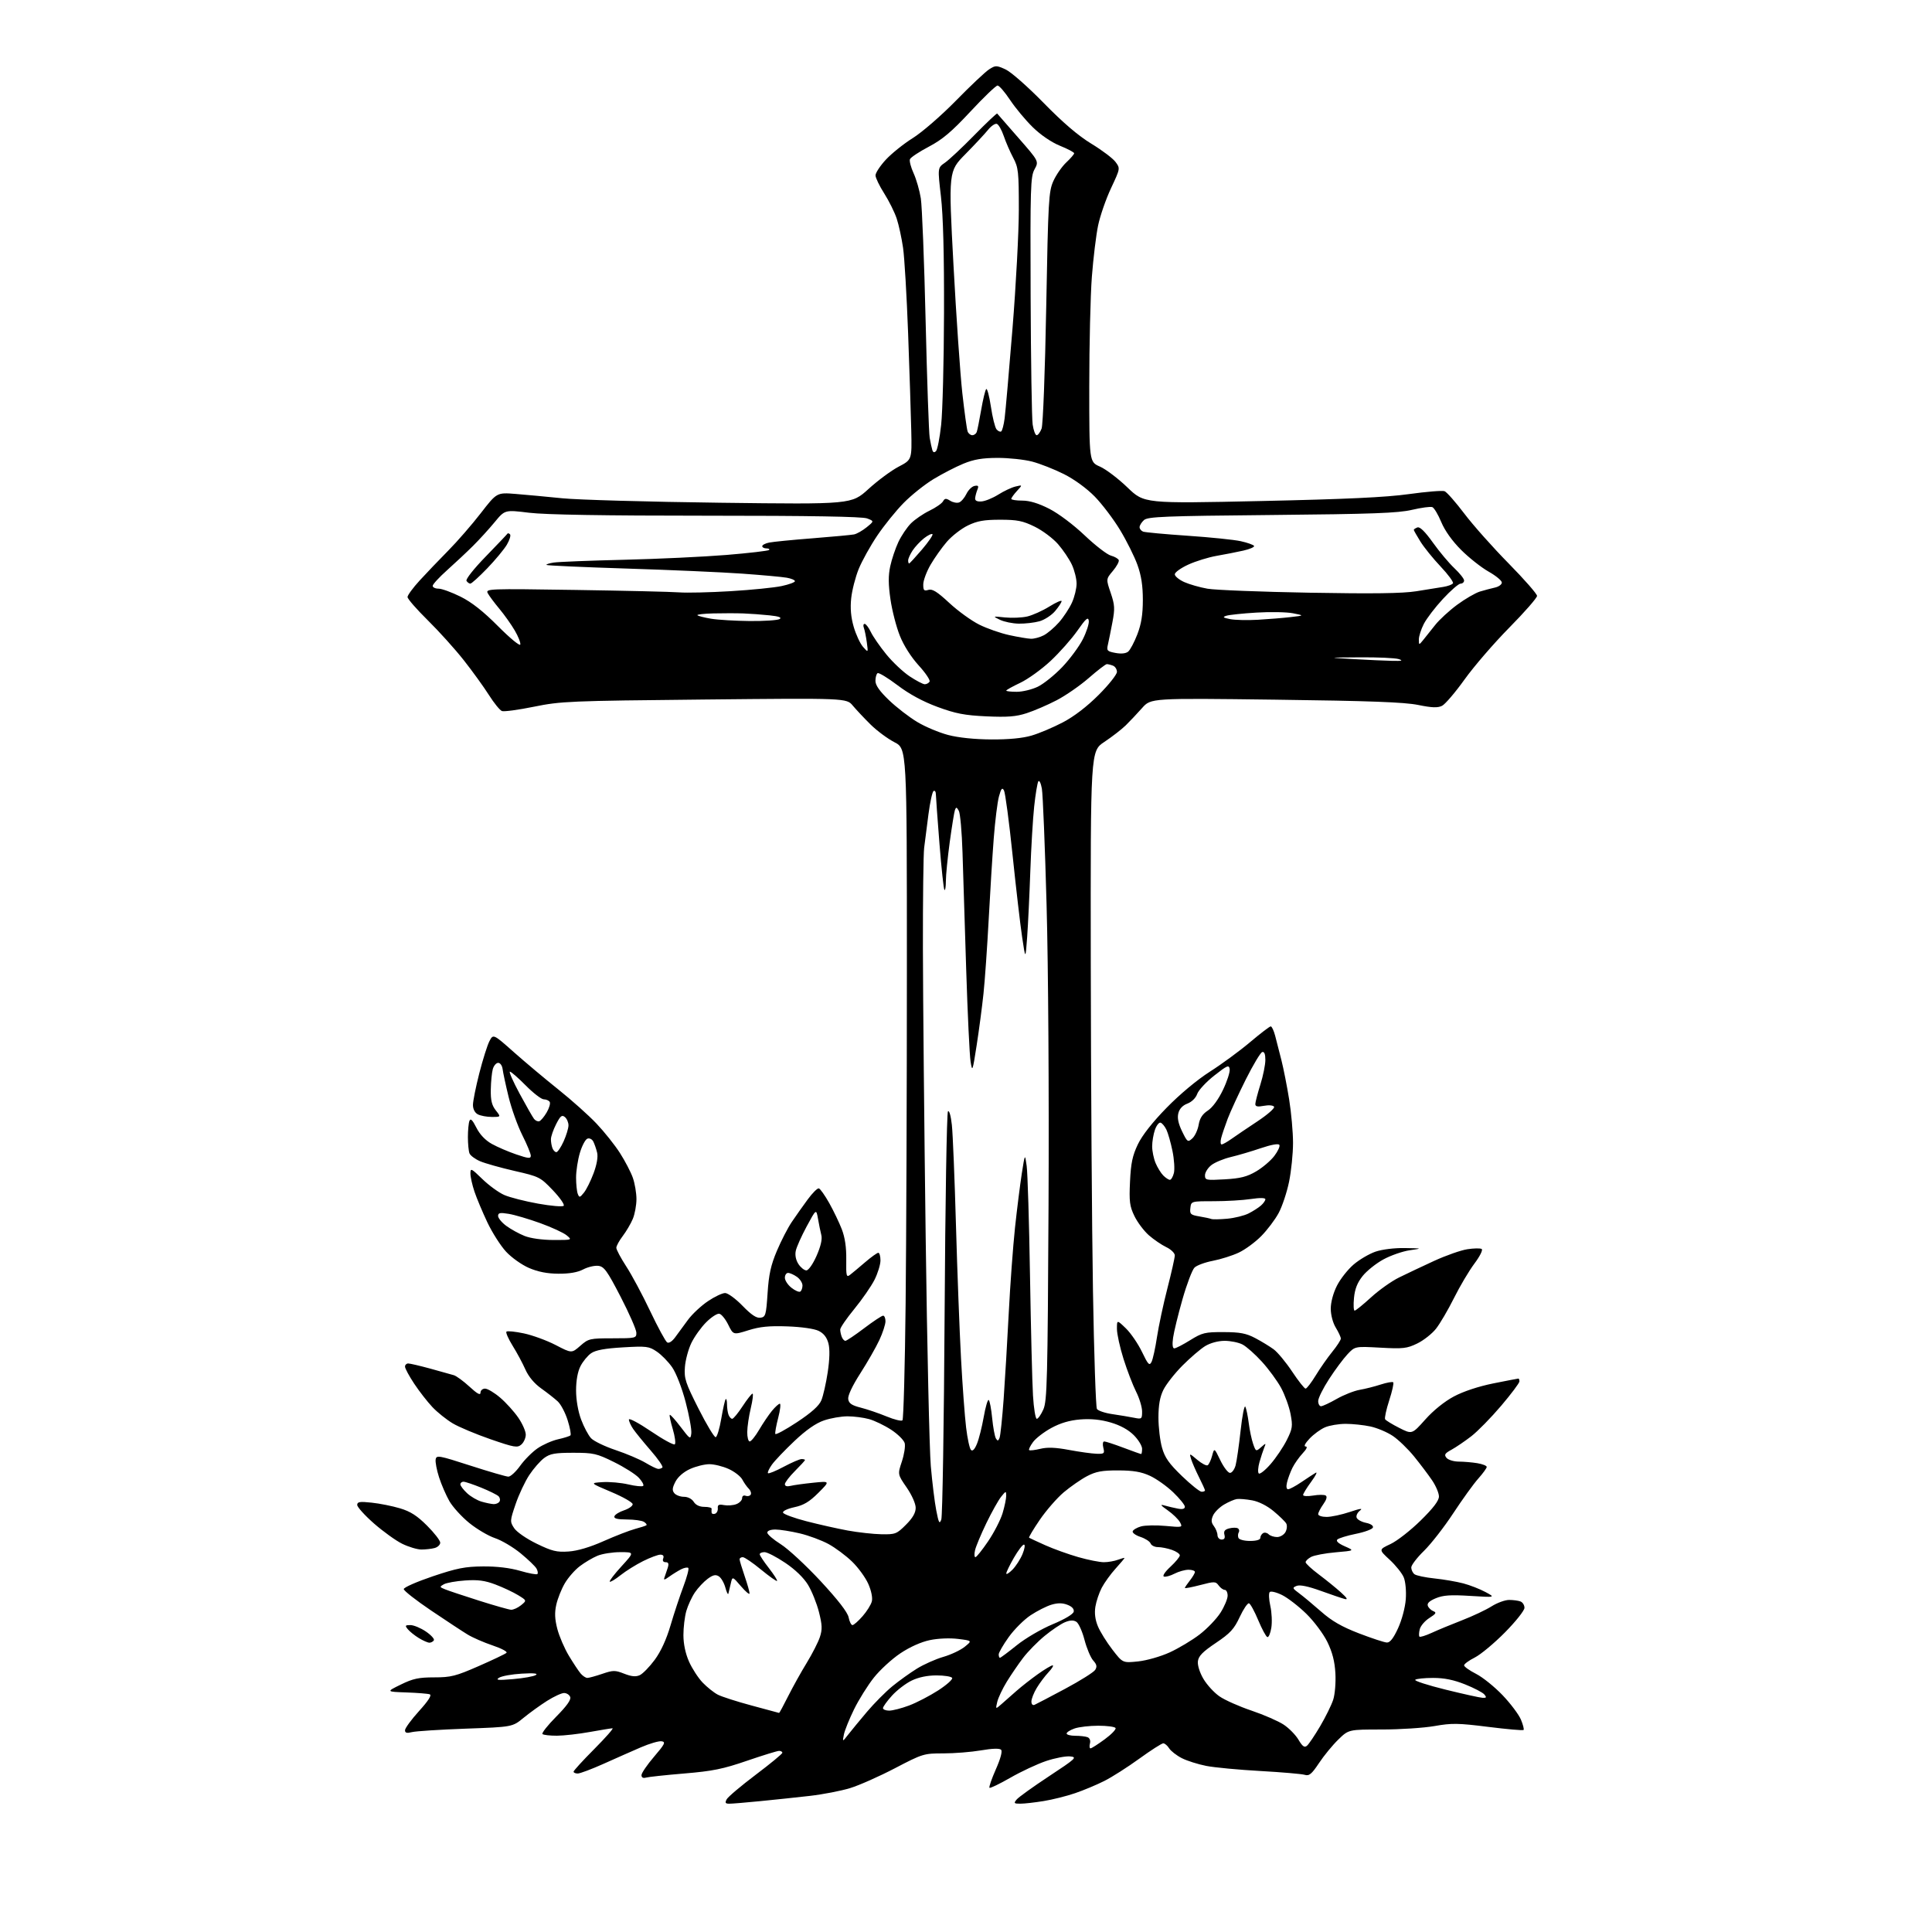 <?xml version="1.0" encoding="UTF-8" standalone="no"?>
<svg 
  version="1.1" 
  xmlns="http://www.w3.org/2000/svg" 
  xmlns:xlink="http://www.w3.org/1999/xlink" 
  xmlns:svg="http://www.w3.org/2000/svg"
  xmlns:rdf="http://www.w3.org/1999/02/22-rdf-syntax-ns#"
  xmlns:cc="http://creativecommons.org/ns#"
  xmlns:dc="http://purl.org/dc/elements/1.1/"
  viewBox="0 0 768 768"
  width="768"
  height="768"
>
<style>svg {background-color: white; }</style>"
<path stroke="none" fill="black" fill-rule="evenodd" d="M289.93,717.00C288.33,717.00 288.12,716.65 288.87,715.25C289.39,714.28 294.58,709.90 300.40,705.50C306.23,701.11 311.00,697.17 311.00,696.76C311.00,696.34 310.42,696.00 309.70,696.00C308.99,696.00 303.25,697.77 296.95,699.93C287.38,703.22 283.28,704.05 272.00,704.99C264.57,705.61 257.71,706.35 256.75,706.63C255.64,706.95 255.00,706.59 255.00,705.65C255.00,704.83 257.24,701.54 259.99,698.33C264.30,693.29 264.71,692.46 263.01,692.18C261.93,692.01 258.22,693.09 254.77,694.58C251.32,696.07 244.63,699.03 239.91,701.15C235.18,703.27 230.57,705.00 229.66,705.00C228.75,705.00 228.00,704.67 228.00,704.27C228.00,703.87 231.70,699.82 236.23,695.27C240.75,690.72 244.02,687.01 243.48,687.02C242.94,687.03 238.90,687.69 234.50,688.48C230.10,689.28 224.21,689.95 221.42,689.97C218.62,689.98 216.02,689.69 215.64,689.31C215.26,688.92 217.72,685.81 221.11,682.39C225.28,678.19 227.08,675.65 226.67,674.58C226.34,673.71 225.24,673.00 224.23,673.00C223.22,673.00 220.17,674.41 217.45,676.13C214.74,677.85 210.53,680.89 208.10,682.88C203.69,686.50 203.69,686.50 185.09,687.17C174.87,687.54 165.26,688.16 163.75,688.54C161.70,689.06 161.00,688.87 161.00,687.79C161.00,686.99 163.51,683.56 166.58,680.17C170.31,676.05 171.72,673.84 170.83,673.52C170.10,673.26 165.90,672.92 161.50,672.77C153.50,672.49 153.50,672.49 159.33,669.64C164.16,667.27 166.45,666.78 172.61,666.78C179.25,666.78 181.18,666.29 190.28,662.30C195.90,659.84 200.88,657.47 201.34,657.02C201.80,656.58 199.33,655.26 195.84,654.09C192.35,652.92 187.86,650.96 185.85,649.73C183.84,648.51 177.31,644.21 171.35,640.19C165.38,636.16 160.50,632.34 160.50,631.69C160.50,631.03 165.68,628.76 172.00,626.62C181.63,623.38 184.88,622.73 192.00,622.68C197.48,622.63 202.73,623.26 206.78,624.44C210.23,625.45 213.31,626.02 213.62,625.71C213.93,625.40 213.77,624.42 213.27,623.53C212.77,622.63 209.92,619.90 206.94,617.45C203.95,615.00 199.37,612.29 196.74,611.42C194.12,610.54 189.52,607.83 186.51,605.38C183.50,602.93 179.96,599.03 178.63,596.71C177.31,594.39 175.47,590.15 174.54,587.27C173.61,584.40 173.00,581.19 173.18,580.15C173.48,578.37 174.41,578.54 187.00,582.61C194.43,585.01 201.21,586.98 202.08,586.99C202.95,587.00 205.06,585.06 206.76,582.69C208.46,580.31 211.58,577.18 213.68,575.74C215.78,574.29 219.45,572.67 221.83,572.14C224.21,571.61 226.43,570.91 226.76,570.58C227.09,570.25 226.59,567.54 225.65,564.57C224.72,561.59 222.95,558.23 221.72,557.09C220.50,555.96 217.55,553.64 215.16,551.94C212.40,549.98 210.11,547.24 208.85,544.40C207.77,541.95 205.49,537.70 203.78,534.96C202.08,532.22 200.97,529.69 201.32,529.35C201.67,529.00 204.77,529.31 208.23,530.04C211.68,530.77 217.37,532.85 220.88,534.67C227.25,537.98 227.25,537.98 230.66,534.99C233.93,532.12 234.45,532.00 243.53,532.00C252.70,532.00 253.00,531.93 252.96,529.75C252.94,528.51 250.12,522.10 246.71,515.50C241.33,505.10 240.14,503.46 237.82,503.19C236.34,503.02 233.64,503.66 231.82,504.62C229.61,505.78 226.32,506.35 222.00,506.32C217.54,506.30 213.86,505.57 210.27,504.03C207.38,502.78 203.30,499.88 201.14,497.53C198.99,495.20 195.66,489.97 193.73,485.90C191.81,481.83 189.50,476.35 188.62,473.72C187.73,471.08 187.00,467.84 187.00,466.50C187.00,464.24 187.32,464.39 191.75,468.70C194.36,471.24 198.30,474.10 200.50,475.05C202.70,476.00 208.72,477.54 213.88,478.46C219.03,479.39 223.62,479.78 224.07,479.32C224.52,478.87 222.58,476.09 219.76,473.13C214.78,467.92 214.36,467.70 204.57,465.47C199.03,464.20 192.87,462.47 190.87,461.62C188.88,460.77 186.96,459.35 186.62,458.46C186.28,457.56 186.00,454.66 186.00,452.00C186.00,449.34 186.27,446.45 186.61,445.58C187.05,444.44 187.80,445.16 189.36,448.25C190.73,450.98 192.93,453.29 195.50,454.72C197.70,455.95 202.09,457.84 205.25,458.91C210.06,460.55 211.00,460.63 211.00,459.41C211.00,458.61 209.48,454.92 207.62,451.23C205.76,447.53 203.31,440.68 202.17,436.00C201.03,431.32 199.97,426.38 199.80,425.00C199.63,423.62 198.85,422.50 198.05,422.50C197.24,422.50 196.28,423.62 195.89,425.00C195.51,426.38 195.15,430.03 195.10,433.12C195.02,437.39 195.50,439.36 197.07,441.37C199.15,444.00 199.15,444.00 195.51,444.00C193.51,444.00 191.00,443.53 189.93,442.96C188.75,442.33 188.00,440.88 188.01,439.21C188.01,437.72 189.14,432.08 190.52,426.68C191.90,421.28 193.71,415.53 194.54,413.91C196.07,410.97 196.07,410.97 204.28,418.26C208.80,422.27 216.78,428.96 222.00,433.13C227.22,437.30 234.04,443.39 237.14,446.67C240.25,449.95 244.44,455.21 246.45,458.36C248.47,461.52 250.77,465.93 251.56,468.17C252.35,470.42 253.00,474.23 253.00,476.66C253.00,479.08 252.35,482.62 251.55,484.53C250.75,486.44 248.95,489.50 247.55,491.34C246.15,493.18 245.00,495.29 245.00,496.02C245.00,496.76 246.78,500.09 248.95,503.43C251.13,506.77 255.41,514.76 258.46,521.20C261.52,527.63 264.55,533.22 265.21,533.63C265.92,534.07 267.21,533.22 268.44,531.52C269.58,529.95 271.86,526.84 273.53,524.59C275.20,522.34 278.74,519.04 281.40,517.25C284.05,515.46 287.13,514.00 288.24,514.00C289.34,514.00 292.46,516.28 295.16,519.07C298.66,522.68 300.70,524.04 302.28,523.82C304.34,523.52 304.54,522.83 305.13,514.00C305.61,506.58 306.43,502.90 308.84,497.20C310.54,493.18 313.21,488.00 314.78,485.70C316.34,483.39 319.17,479.39 321.06,476.82C322.95,474.24 324.95,472.25 325.50,472.40C326.05,472.54 327.90,475.16 329.62,478.21C331.33,481.25 333.58,485.94 334.62,488.62C335.89,491.93 336.47,495.84 336.40,500.75C336.31,507.26 336.46,507.87 337.90,506.77C338.78,506.09 341.48,503.84 343.89,501.77C346.31,499.69 348.67,498.00 349.14,498.00C349.61,498.00 350.00,499.36 350.00,501.03C350.00,502.70 348.92,506.19 347.61,508.78C346.29,511.38 342.69,516.57 339.61,520.33C336.52,524.09 334.00,527.77 334.00,528.50C334.00,529.24 334.27,530.55 334.61,531.42C334.94,532.29 335.59,533.00 336.05,533.00C336.52,533.00 339.87,530.75 343.50,528.00C347.13,525.25 350.53,523.00 351.05,523.00C351.57,523.00 352.00,524.01 351.99,525.25C351.98,526.49 350.89,529.84 349.56,532.69C348.23,535.55 344.83,541.49 342.00,545.91C338.82,550.87 336.98,554.78 337.18,556.15C337.43,557.88 338.56,558.65 342.20,559.57C344.78,560.23 349.39,561.80 352.44,563.06C355.48,564.32 358.32,565.02 358.74,564.60C359.16,564.18 359.73,543.29 360.00,518.17C360.27,493.05 360.50,433.15 360.50,385.05C360.50,297.60 360.50,297.60 355.56,295.05C352.84,293.65 348.56,290.47 346.06,288.00C343.55,285.52 340.38,282.14 339.00,280.50C336.50,277.50 336.50,277.50 280.00,278.07C226.27,278.61 222.95,278.75 212.26,280.93C206.08,282.19 200.35,282.96 199.52,282.65C198.70,282.33 196.37,279.47 194.36,276.29C192.34,273.10 187.86,266.90 184.40,262.50C180.94,258.10 174.48,250.93 170.05,246.57C165.62,242.21 162.00,238.05 162.00,237.33C162.00,236.61 164.17,233.65 166.82,230.76C169.47,227.87 174.57,222.53 178.16,218.90C181.75,215.27 187.57,208.58 191.09,204.03C197.50,195.75 197.50,195.75 205.00,196.35C209.12,196.68 217.45,197.46 223.50,198.07C229.55,198.69 257.90,199.49 286.50,199.85C338.50,200.50 338.50,200.50 345.23,194.39C348.92,191.02 354.32,187.03 357.23,185.51C362.50,182.75 362.50,182.75 362.24,171.13C362.10,164.73 361.53,147.35 360.99,132.50C360.44,117.65 359.54,102.35 358.98,98.50C358.42,94.65 357.29,89.43 356.46,86.91C355.63,84.39 353.39,79.89 351.50,76.91C349.60,73.93 348.04,70.70 348.03,69.73C348.01,68.75 349.85,65.95 352.11,63.50C354.37,61.05 359.20,57.17 362.86,54.88C366.56,52.56 374.14,45.99 380.00,40.01C385.77,34.11 391.71,28.52 393.19,27.57C395.73,25.94 396.09,25.94 399.69,27.58C401.83,28.54 408.48,34.39 414.85,40.90C422.58,48.80 428.64,53.98 433.85,57.14C438.05,59.69 442.36,62.94 443.42,64.36C445.34,66.94 445.34,66.94 441.65,74.81C439.62,79.13 437.31,85.81 436.51,89.64C435.71,93.47 434.60,102.65 434.03,110.05C433.47,117.45 433.00,137.03 433.00,153.56C433.00,183.62 433.00,183.62 437.25,185.48C439.59,186.50 444.50,190.23 448.17,193.76C454.84,200.18 454.84,200.18 501.17,199.17C535.11,198.43 550.87,197.70 560.09,196.41C567.01,195.45 573.38,194.93 574.24,195.26C575.10,195.59 578.64,199.61 582.10,204.18C585.56,208.76 593.48,217.66 599.70,223.97C605.91,230.29 611.00,236.09 611.00,236.88C611.00,237.66 606.04,243.34 599.97,249.49C593.90,255.64 585.92,264.89 582.22,270.05C578.52,275.22 574.48,279.95 573.24,280.57C571.51,281.43 569.25,281.35 563.74,280.23C558.26,279.12 544.49,278.61 507.00,278.13C457.50,277.50 457.50,277.50 454.00,281.45C452.07,283.62 449.15,286.72 447.50,288.34C445.85,289.95 442.02,292.91 439.00,294.92C433.50,298.56 433.50,298.56 433.60,383.03C433.66,429.49 434.05,488.03 434.47,513.13C434.89,538.22 435.60,559.35 436.04,560.07C436.49,560.79 439.25,561.72 442.18,562.14C445.10,562.57 448.96,563.21 450.75,563.57C453.87,564.20 454.00,564.10 454.00,561.08C454.00,559.35 452.93,555.81 451.62,553.22C450.31,550.62 448.06,544.76 446.62,540.20C445.18,535.63 444.00,530.26 444.00,528.25C444.00,524.61 444.00,524.61 447.56,528.05C449.52,529.95 452.39,534.15 453.95,537.39C456.39,542.47 456.91,543.02 457.75,541.39C458.28,540.35 459.26,535.90 459.92,531.50C460.59,527.10 462.45,518.37 464.07,512.10C465.68,505.83 467.00,499.96 467.00,499.04C467.00,498.12 465.48,496.64 463.62,495.76C461.76,494.87 458.64,492.74 456.68,491.03C454.73,489.31 452.15,485.88 450.95,483.40C449.06,479.49 448.82,477.65 449.20,469.69C449.54,462.36 450.18,459.37 452.32,454.89C454.04,451.30 458.16,446.06 463.76,440.34C468.99,434.98 475.91,429.21 481.00,425.97C485.68,422.99 492.84,417.73 496.92,414.28C501.01,410.83 504.70,408.00 505.14,408.00C505.57,408.00 506.36,409.69 506.90,411.75C507.44,413.81 508.56,418.20 509.40,421.50C510.23,424.80 511.61,431.77 512.45,437.00C513.30,442.23 513.99,450.01 514.00,454.29C514.00,458.58 513.29,465.55 512.42,469.79C511.54,474.03 509.68,479.63 508.26,482.24C506.85,484.85 503.74,488.96 501.36,491.37C498.98,493.79 494.96,496.74 492.41,497.94C489.87,499.13 485.25,500.59 482.14,501.19C479.04,501.78 475.75,502.99 474.84,503.88C473.93,504.77 471.77,510.45 470.05,516.50C468.32,522.55 466.65,529.41 466.32,531.75C465.94,534.47 466.11,536.00 466.80,536.00C467.39,536.00 470.22,534.54 473.10,532.75C477.89,529.77 479.01,529.50 486.42,529.53C492.94,529.55 495.36,530.01 498.97,531.91C501.43,533.20 504.73,535.22 506.31,536.38C507.88,537.55 511.20,541.54 513.66,545.25C516.13,548.96 518.53,552.00 518.99,552.00C519.45,552.00 521.27,549.64 523.03,546.75C524.79,543.86 527.76,539.62 529.62,537.33C531.48,535.04 533.00,532.69 533.00,532.11C533.00,531.52 532.10,529.57 531.00,527.77C529.83,525.85 529.01,522.73 529.00,520.22C529.00,517.64 529.98,514.00 531.46,511.08C532.81,508.41 535.79,504.62 538.08,502.67C540.36,500.71 544.29,498.41 546.79,497.55C549.44,496.65 554.33,496.05 558.43,496.12C565.50,496.25 565.50,496.25 560.36,497.00C557.53,497.42 552.84,499.05 549.94,500.63C547.03,502.21 543.32,505.17 541.69,507.21C539.56,509.87 538.58,512.35 538.23,515.96C537.96,518.73 538.08,521.00 538.49,521.00C538.90,521.00 541.82,518.64 544.98,515.75C548.13,512.86 553.14,509.30 556.11,507.84C559.07,506.37 565.37,503.40 570.10,501.22C574.83,499.05 580.79,496.96 583.34,496.58C585.90,496.19 588.44,496.15 588.99,496.49C589.55,496.84 588.30,499.36 586.10,502.30C583.96,505.16 580.31,511.32 577.98,516.00C575.65,520.67 572.44,526.15 570.85,528.17C569.26,530.19 565.89,532.84 563.37,534.06C559.27,536.05 557.75,536.22 548.72,535.72C538.64,535.17 538.64,535.17 535.66,538.33C534.02,540.08 530.72,544.50 528.34,548.18C525.95,551.85 524.00,555.78 524.00,556.93C524.00,558.07 524.51,559.00 525.13,559.00C525.75,559.00 528.56,557.69 531.38,556.08C534.20,554.48 538.30,552.86 540.50,552.48C542.70,552.10 546.47,551.15 548.88,550.36C551.29,549.58 553.52,549.19 553.83,549.49C554.14,549.80 553.42,553.04 552.23,556.69C551.05,560.33 550.32,563.70 550.61,564.18C550.90,564.65 553.43,566.20 556.22,567.61C561.30,570.19 561.30,570.19 566.57,564.28C569.79,560.66 574.21,557.10 577.95,555.11C581.72,553.10 587.73,551.11 593.63,549.92C598.89,548.87 603.37,548.00 603.60,548.00C603.82,548.00 604.00,548.51 604.00,549.13C604.00,549.75 600.74,554.10 596.75,558.80C592.76,563.50 587.42,568.95 584.88,570.92C582.33,572.89 578.80,575.29 577.02,576.27C574.33,577.73 573.99,578.28 575.01,579.52C575.69,580.33 577.88,581.00 579.87,581.01C581.87,581.02 585.19,581.30 587.25,581.64C589.31,581.98 591.00,582.65 591.00,583.13C591.00,583.60 589.49,585.68 587.65,587.75C585.80,589.81 581.34,596.00 577.72,601.50C574.11,607.00 568.87,613.73 566.08,616.46C563.28,619.19 561.00,622.17 561.00,623.09C561.00,624.01 561.56,625.21 562.25,625.76C562.94,626.31 566.51,627.07 570.18,627.45C573.85,627.83 579.03,628.72 581.68,629.42C584.33,630.12 588.30,631.67 590.50,632.86C594.50,635.02 594.50,635.02 584.49,634.40C576.60,633.91 573.68,634.11 570.75,635.33C568.19,636.40 567.20,637.35 567.59,638.37C567.90,639.18 568.90,640.13 569.80,640.48C571.14,640.99 570.84,641.50 568.22,643.16C566.44,644.28 564.71,646.30 564.37,647.65C564.04,648.99 563.98,650.32 564.26,650.59C564.53,650.87 566.73,650.18 569.13,649.08C571.53,647.97 576.95,645.73 581.17,644.09C585.39,642.46 590.67,639.97 592.90,638.56C595.13,637.15 598.28,636.00 599.90,636.00C601.51,636.00 603.55,636.27 604.42,636.61C605.29,636.94 606.00,638.08 606.00,639.14C606.00,640.20 602.52,644.58 598.25,648.90C593.99,653.21 588.59,657.71 586.25,658.89C583.91,660.07 582.00,661.47 582.00,662.00C582.00,662.53 584.14,664.05 586.75,665.38C589.36,666.70 594.10,670.52 597.29,673.86C600.47,677.19 603.76,681.57 604.59,683.57C605.43,685.58 605.90,687.43 605.64,687.69C605.38,687.95 599.06,687.40 591.60,686.46C579.65,684.96 577.10,684.92 570.26,686.13C565.99,686.88 556.56,687.50 549.31,687.50C536.11,687.50 536.11,687.50 532.00,691.50C529.73,693.70 526.28,697.90 524.33,700.84C521.38,705.27 520.41,706.06 518.64,705.52C517.46,705.16 509.52,704.48 501.00,704.00C492.48,703.53 482.81,702.62 479.53,701.98C476.25,701.34 471.86,699.95 469.78,698.89C467.69,697.82 465.43,696.06 464.75,694.98C464.07,693.89 463.02,693.00 462.41,693.00C461.81,693.00 457.53,695.74 452.90,699.09C448.28,702.44 442.02,706.43 439.00,707.95C435.98,709.48 430.74,711.67 427.36,712.82C423.98,713.98 418.36,715.39 414.86,715.95C411.36,716.52 407.21,716.99 405.63,716.99C403.07,717.00 402.90,716.82 404.13,715.34C404.88,714.42 410.68,710.26 417.00,706.09C427.75,699.00 428.30,698.49 425.38,698.20C423.66,698.03 419.39,698.85 415.88,700.02C412.37,701.20 405.97,704.18 401.66,706.66C397.35,709.13 393.60,710.94 393.33,710.67C393.06,710.40 394.20,707.10 395.86,703.34C397.76,699.04 398.53,696.15 397.94,695.55C397.34,694.94 394.42,695.03 389.98,695.80C386.12,696.46 379.38,697.00 375.00,697.00C367.24,697.00 366.78,697.14 355.77,702.89C349.57,706.13 341.56,709.69 337.96,710.79C334.36,711.90 327.16,713.29 321.96,713.89C316.76,714.48 307.87,715.43 302.21,715.98C296.56,716.54 291.03,717.00 289.93,717.00zM433.50,695.00C433.90,695.00 436.43,693.39 439.12,691.41C441.81,689.44 443.76,687.41 443.45,686.91C443.14,686.41 440.05,686.00 436.59,686.00C433.13,686.00 428.88,686.49 427.15,687.10C425.42,687.70 424.00,688.60 424.00,689.10C424.00,689.59 425.54,690.00 427.42,690.00C429.30,690.00 431.50,690.25 432.31,690.56C433.18,690.90 433.57,691.91 433.27,693.06C432.99,694.13 433.10,695.00 433.50,695.00zM519.53,693.97C520.25,693.38 522.61,689.88 524.78,686.20C526.95,682.51 529.29,677.77 529.97,675.66C530.66,673.53 531.05,668.84 530.84,665.14C530.57,660.41 529.64,656.78 527.63,652.67C526.06,649.47 522.33,644.48 519.26,641.48C516.21,638.50 511.88,635.16 509.64,634.05C507.40,632.94 505.19,632.41 504.74,632.86C504.29,633.31 504.39,635.79 504.97,638.36C505.55,640.93 505.73,644.85 505.37,647.06C505.02,649.27 504.31,650.94 503.79,650.76C503.26,650.59 501.64,647.57 500.17,644.06C498.70,640.54 497.05,637.52 496.50,637.34C495.95,637.17 494.29,639.61 492.82,642.76C490.57,647.59 489.06,649.23 483.32,653.09C478.09,656.60 476.43,658.30 476.18,660.38C475.99,661.96 476.90,664.86 478.37,667.36C479.75,669.72 482.61,672.84 484.73,674.31C486.85,675.79 492.60,678.35 497.51,680.00C502.42,681.66 508.16,684.17 510.28,685.57C512.40,686.97 515.06,689.68 516.18,691.59C517.75,694.24 518.54,694.80 519.53,693.97zM337.18,689.52C338.46,687.88 341.84,683.78 344.69,680.41C347.55,677.04 352.05,672.51 354.69,670.34C357.34,668.17 361.75,665.00 364.50,663.30C367.25,661.60 371.98,659.50 375.00,658.63C378.02,657.76 381.85,655.95 383.49,654.62C386.48,652.20 386.48,652.20 380.87,651.50C377.57,651.09 372.96,651.28 369.64,651.97C366.17,652.69 361.68,654.70 357.91,657.22C354.54,659.47 349.79,663.83 347.36,666.90C344.92,669.98 341.38,675.65 339.49,679.50C337.61,683.35 335.79,687.85 335.46,689.50C334.86,692.50 334.86,692.50 337.18,689.52zM309.71,680.92C309.82,680.97 311.45,677.96 313.31,674.25C315.18,670.54 318.50,664.57 320.70,660.99C322.89,657.40 325.24,652.81 325.91,650.77C326.92,647.72 326.85,645.97 325.54,640.78C324.66,637.33 322.71,632.48 321.20,630.00C319.48,627.18 316.10,623.91 312.14,621.25C308.66,618.91 304.96,617.00 303.91,617.00C302.86,617.00 302.00,617.38 302.00,617.84C302.00,618.30 303.64,620.78 305.65,623.35C307.65,625.93 309.11,628.22 308.89,628.44C308.67,628.67 305.80,626.63 302.51,623.93C299.22,621.22 295.97,619.00 295.27,619.00C294.57,619.00 294.00,619.38 294.00,619.84C294.00,620.31 294.90,623.30 296.00,626.50C297.10,629.70 297.98,632.81 297.96,633.41C297.94,634.01 296.40,632.72 294.53,630.54C291.14,626.58 291.14,626.58 290.48,629.54C290.12,631.17 289.70,632.95 289.54,633.50C289.39,634.05 288.84,632.96 288.34,631.08C287.83,629.20 286.66,627.19 285.74,626.61C284.47,625.81 283.41,626.05 281.29,627.62C279.75,628.76 277.49,631.17 276.25,632.99C275.01,634.81 273.47,638.15 272.82,640.40C272.18,642.66 271.66,646.98 271.67,650.00C271.67,653.48 272.49,657.34 273.89,660.50C275.11,663.25 277.54,667.00 279.30,668.84C281.06,670.67 283.76,672.83 285.31,673.64C286.85,674.45 292.93,676.40 298.81,677.98C304.69,679.56 309.59,680.88 309.71,680.92zM353.46,680.00C354.82,680.00 358.37,679.09 361.36,677.97C364.35,676.85 369.56,674.14 372.95,671.96C376.33,669.77 378.83,667.53 378.49,666.99C378.16,666.44 375.35,666.00 372.26,666.00C368.62,666.00 365.13,666.73 362.38,668.06C360.04,669.19 356.52,671.89 354.56,674.06C352.60,676.23 351.00,678.45 351.00,679.00C351.00,679.55 352.11,680.00 353.46,680.00zM398.11,677.41C399.42,676.26 402.11,673.90 404.07,672.16C406.04,670.42 409.86,667.43 412.57,665.50C415.28,663.58 417.92,662.00 418.43,662.00C418.95,662.00 418.21,663.24 416.79,664.75C415.37,666.26 413.26,669.08 412.11,671.00C410.95,672.92 410.01,675.34 410.00,676.36C410.00,677.46 410.51,678.00 411.25,677.69C411.94,677.40 417.40,674.53 423.39,671.33C429.39,668.12 434.77,664.74 435.35,663.81C436.17,662.52 435.98,661.64 434.57,660.08C433.56,658.96 432.00,655.27 431.11,651.88C430.23,648.49 428.77,645.25 427.87,644.69C426.73,643.97 425.36,644.02 423.31,644.87C421.70,645.54 418.08,647.98 415.27,650.29C412.45,652.61 408.60,656.53 406.72,659.00C404.83,661.48 401.91,665.76 400.22,668.50C398.53,671.25 396.83,674.85 396.43,676.50C395.72,679.50 395.72,679.50 398.11,677.41zM589.37,674.91C590.88,674.98 591.01,674.72 590.07,673.59C589.43,672.81 585.99,671.01 582.44,669.59C577.87,667.76 574.12,667.00 569.66,667.00C566.18,667.00 562.99,667.34 562.57,667.75C562.16,668.16 567.59,669.92 574.66,671.66C581.72,673.40 588.34,674.87 589.37,674.91zM203.99,667.47C208.11,667.12 212.16,666.39 212.99,665.86C214.02,665.20 212.24,665.02 207.42,665.30C203.53,665.52 199.48,666.25 198.42,666.91C196.87,667.88 197.94,667.99 203.99,667.47zM233.48,667.00C234.12,667.00 236.78,666.27 239.40,665.38C243.74,663.90 244.51,663.90 248.15,665.33C251.04,666.46 252.74,666.62 254.32,665.90C255.52,665.35 258.19,662.61 260.26,659.81C262.70,656.50 264.91,651.70 266.55,646.11C267.94,641.37 270.24,634.44 271.65,630.69C273.06,626.95 273.95,623.61 273.61,623.28C273.28,622.95 271.99,623.19 270.75,623.82C269.51,624.45 267.40,625.76 266.05,626.73C264.09,628.14 263.71,628.20 264.16,627.00C264.47,626.17 265.04,624.49 265.43,623.25C265.95,621.59 265.73,621.00 264.60,621.00C263.64,621.00 263.28,620.43 263.64,619.50C264.01,618.53 263.61,618.00 262.50,618.00C261.56,618.00 258.48,619.15 255.65,620.56C252.82,621.97 248.78,624.49 246.68,626.16C244.58,627.83 242.65,628.99 242.39,628.73C242.13,628.46 244.23,625.72 247.06,622.63C252.20,617.00 252.20,617.00 246.57,617.00C243.47,617.00 239.38,617.65 237.47,618.45C235.56,619.25 232.40,621.12 230.45,622.61C228.50,624.09 225.82,627.16 224.51,629.41C223.19,631.66 221.68,635.46 221.14,637.86C220.42,641.06 220.53,643.63 221.55,647.54C222.32,650.48 224.38,655.27 226.14,658.19C227.90,661.11 230.00,664.29 230.82,665.25C231.64,666.21 232.84,667.00 233.48,667.00zM452.40,660.44C455.83,660.08 461.34,658.51 464.98,656.85C468.54,655.22 473.91,652.00 476.90,649.70C479.90,647.39 483.62,643.50 485.18,641.05C486.73,638.61 488.00,635.57 488.00,634.30C488.00,633.04 487.49,632.00 486.86,632.00C486.23,632.00 485.14,631.21 484.44,630.25C483.24,628.61 482.78,628.60 477.08,630.09C473.74,630.96 471.00,631.48 471.00,631.24C471.00,631.01 471.90,629.67 473.00,628.27C474.10,626.87 475.00,625.34 475.00,624.87C475.00,624.39 473.85,624.00 472.45,624.00C471.05,624.00 468.54,624.70 466.88,625.56C465.22,626.42 463.33,626.94 462.68,626.71C462.01,626.47 463.10,624.81 465.25,622.83C467.31,620.92 469.00,618.87 469.00,618.28C469.00,617.68 467.58,616.70 465.85,616.10C464.12,615.49 461.63,615.00 460.32,615.00C459.01,615.00 457.69,614.35 457.38,613.55C457.07,612.75 455.26,611.58 453.36,610.95C451.45,610.33 450.06,609.32 450.26,608.71C450.47,608.10 451.95,607.23 453.57,606.77C455.18,606.32 459.58,606.23 463.34,606.58C470.06,607.21 470.17,607.18 469.07,605.13C468.45,603.98 466.27,601.85 464.23,600.41C461.24,598.30 461.00,597.92 463.00,598.48C464.38,598.87 466.74,599.42 468.25,599.71C470.09,600.06 471.00,599.80 471.00,598.94C471.00,598.24 468.91,595.66 466.36,593.21C463.81,590.76 459.64,587.81 457.11,586.65C453.65,585.06 450.50,584.53 444.50,584.51C438.06,584.50 435.64,584.95 432.11,586.80C429.70,588.07 425.54,590.96 422.86,593.21C420.19,595.47 415.90,600.39 413.33,604.15C410.76,607.91 408.85,611.12 409.08,611.27C409.31,611.43 412.20,612.77 415.50,614.25C418.80,615.73 424.70,617.85 428.61,618.97C432.52,620.09 437.10,621.00 438.79,621.00C440.49,621.00 443.02,620.56 444.43,620.02C445.85,619.49 447.00,619.18 447.00,619.34C447.00,619.50 445.40,621.41 443.44,623.57C441.48,625.73 439.02,629.15 437.96,631.16C436.91,633.17 435.77,636.57 435.43,638.71C435.02,641.30 435.35,643.91 436.44,646.50C437.33,648.65 439.92,652.80 442.18,655.73C446.29,661.07 446.29,661.07 452.40,660.44zM397.49,659.00C397.77,659.00 400.77,656.76 404.16,654.03C407.59,651.26 413.92,647.56 418.42,645.68C423.29,643.65 426.63,641.65 426.82,640.66C427.03,639.60 426.12,638.61 424.32,637.93C422.33,637.16 420.46,637.15 417.95,637.90C416.00,638.48 412.28,640.37 409.68,642.09C407.08,643.81 403.16,647.72 400.98,650.77C398.79,653.83 397.00,656.93 397.00,657.66C397.00,658.40 397.22,659.00 397.49,659.00zM170.69,653.00C170.04,652.99 168.15,652.17 166.50,651.16C164.85,650.15 162.88,648.58 162.13,647.66C160.91,646.19 161.03,646.00 163.15,646.00C164.46,646.00 167.23,647.15 169.29,648.55C171.36,649.96 172.79,651.53 172.47,652.05C172.15,652.57 171.35,653.00 170.69,653.00zM551.31,652.93C552.56,652.98 553.92,651.24 555.75,647.25C557.26,643.96 558.57,639.04 558.82,635.75C559.06,632.46 558.71,628.72 558.01,627.02C557.33,625.39 554.81,622.24 552.41,620.02C548.04,615.99 548.04,615.99 552.77,613.77C555.37,612.55 560.76,608.34 564.75,604.41C569.77,599.48 572.00,596.54 572.00,594.87C572.00,593.55 570.79,590.67 569.30,588.48C567.82,586.29 564.60,582.02 562.15,579.00C559.70,575.98 555.87,572.28 553.64,570.79C551.41,569.30 547.41,567.61 544.74,567.04C542.08,566.47 537.66,566.00 534.92,566.00C532.18,566.00 528.49,566.62 526.72,567.38C524.95,568.13 522.18,570.16 520.56,571.88C518.78,573.77 518.17,575.00 519.00,575.00C519.87,575.00 519.44,576.00 517.80,577.75C516.39,579.26 514.57,581.85 513.75,583.50C512.94,585.15 511.98,587.74 511.62,589.25C511.21,590.97 511.37,592.00 512.05,592.00C512.65,592.00 515.02,590.73 517.32,589.17C519.62,587.61 522.17,585.95 522.99,585.46C523.81,584.98 523.02,586.57 521.24,588.99C519.46,591.41 518.00,593.79 518.00,594.28C518.00,594.77 519.78,594.87 521.96,594.51C524.14,594.14 526.40,594.13 526.98,594.49C527.66,594.91 527.32,596.15 526.02,597.97C524.91,599.53 524.00,601.30 524.00,601.90C524.00,602.51 525.50,603.00 527.34,603.00C529.18,603.00 533.34,602.11 536.59,601.02C540.68,599.64 541.92,599.47 540.62,600.47C539.59,601.26 538.99,602.54 539.29,603.31C539.59,604.08 541.26,605.00 543.00,605.35C544.87,605.72 546.00,606.49 545.76,607.21C545.54,607.89 542.48,609.02 538.96,609.73C535.45,610.44 532.14,611.46 531.61,611.99C530.99,612.61 532.05,613.57 534.57,614.68C538.50,616.41 538.50,616.41 530.94,617.07C526.78,617.43 522.39,618.26 521.19,618.90C519.98,619.54 519.00,620.49 519.00,621.00C519.00,621.52 521.36,623.71 524.25,625.87C527.14,628.04 531.08,631.23 533.00,632.97C535.52,635.25 535.94,635.99 534.50,635.61C533.40,635.32 529.10,633.86 524.95,632.36C520.02,630.58 516.72,629.90 515.45,630.41C513.63,631.14 513.70,631.34 516.42,633.35C518.02,634.53 521.94,637.80 525.13,640.60C529.41,644.38 533.35,646.64 540.21,649.29C545.32,651.25 550.31,652.90 551.31,652.93zM338.87,646.00C339.38,646.00 341.18,644.42 342.88,642.48C344.58,640.55 346.24,637.89 346.57,636.57C346.93,635.15 346.36,632.33 345.16,629.62C344.05,627.11 341.16,623.13 338.73,620.78C336.31,618.42 332.08,615.27 329.33,613.77C326.58,612.28 321.44,610.37 317.91,609.54C314.39,608.71 310.04,608.02 308.25,608.01C306.30,608.01 305.01,608.50 305.01,609.25C305.02,609.94 307.43,612.01 310.36,613.85C313.29,615.69 320.42,622.30 326.21,628.53C333.15,636.02 336.93,640.91 337.34,642.93C337.67,644.62 338.36,646.00 338.87,646.00zM203.14,639.90C204.04,639.95 205.83,639.15 207.10,638.12C209.43,636.23 209.43,636.23 205.97,634.11C204.06,632.94 200.03,631.04 197.00,629.89C192.76,628.28 189.99,627.91 184.92,628.26C181.30,628.50 177.49,629.19 176.44,629.77C174.65,630.78 174.68,630.89 177.02,631.82C178.38,632.37 184.45,634.39 190.50,636.31C196.55,638.23 202.24,639.84 203.14,639.90zM402.46,623.98C403.81,622.61 405.62,619.81 406.47,617.75C407.34,615.64 407.59,614.00 407.03,614.00C406.49,614.00 404.69,616.36 403.03,619.25C401.37,622.14 400.01,624.94 400.01,625.48C400.00,626.01 401.11,625.34 402.46,623.98zM387.74,619.00C388.17,619.00 390.44,616.16 392.80,612.68C395.16,609.20 397.74,604.18 398.54,601.52C399.34,598.86 399.99,595.74 399.98,594.59C399.96,592.60 399.86,592.62 397.95,595.00C396.85,596.38 394.21,601.10 392.08,605.50C389.96,609.90 387.93,614.74 387.59,616.25C387.24,617.76 387.31,619.00 387.74,619.00zM226.00,616.75C229.56,616.51 234.50,615.05 240.00,612.60C244.68,610.52 250.30,608.35 252.50,607.76C254.70,607.18 256.71,606.52 256.97,606.30C257.23,606.07 256.78,605.47 255.97,604.96C255.16,604.45 252.10,604.02 249.17,604.02C245.35,604.00 243.95,603.64 244.24,602.75C244.47,602.06 246.19,600.99 248.08,600.37C249.96,599.75 251.50,598.66 251.50,597.95C251.50,597.25 247.68,595.06 243.00,593.09C234.50,589.50 234.50,589.50 239.50,589.17C242.25,588.99 246.87,589.40 249.76,590.08C252.65,590.76 255.31,591.02 255.68,590.66C256.04,590.29 255.26,588.84 253.94,587.44C252.62,586.03 248.18,583.22 244.07,581.19C237.19,577.79 235.92,577.50 227.88,577.50C220.61,577.50 218.67,577.85 216.32,579.58C214.77,580.72 212.11,583.76 210.41,586.33C208.71,588.90 206.26,594.10 204.97,597.89C202.70,604.54 202.68,604.87 204.38,607.46C205.38,608.98 209.25,611.66 213.32,613.64C219.43,616.61 221.32,617.07 226.00,616.75zM167.50,615.96C165.85,615.95 162.43,614.92 159.89,613.68C157.36,612.44 152.30,608.79 148.64,605.59C144.99,602.38 142.00,599.07 142.00,598.24C142.00,596.98 143.00,596.82 147.75,597.33C150.91,597.66 155.97,598.67 159.00,599.58C163.14,600.81 165.80,602.51 169.75,606.46C172.64,609.34 175.00,612.39 175.00,613.23C175.00,614.08 173.99,615.04 172.75,615.37C171.51,615.70 169.15,615.96 167.50,615.96zM496.88,612.55C499.44,612.55 501.00,612.09 501.00,611.33C501.00,610.66 501.49,609.82 502.09,609.45C502.69,609.08 503.68,609.28 504.29,609.89C504.90,610.50 506.42,611.00 507.66,611.00C508.91,611.00 510.41,610.09 511.01,608.99C511.60,607.88 511.73,606.36 511.29,605.60C510.86,604.84 508.59,602.64 506.26,600.70C503.69,598.56 500.35,596.88 497.76,596.41C495.42,595.98 492.68,595.75 491.68,595.89C490.68,596.03 488.39,597.02 486.59,598.08C484.79,599.14 482.82,601.09 482.22,602.41C481.39,604.25 481.46,605.23 482.54,606.65C483.31,607.67 483.95,609.29 483.97,610.25C483.99,611.21 484.73,612.00 485.62,612.00C486.72,612.00 487.07,611.39 486.73,610.08C486.36,608.67 486.87,608.00 488.66,607.55C490.00,607.21 491.53,607.21 492.06,607.54C492.60,607.87 492.76,608.58 492.43,609.12C492.09,609.66 492.03,610.65 492.29,611.32C492.56,612.01 494.55,612.55 496.88,612.55zM350.37,609.89C355.91,609.99 356.45,609.79 360.12,606.12C362.82,603.42 364.00,601.36 364.00,599.38C364.00,597.73 362.48,594.31 360.41,591.30C356.81,586.08 356.81,586.08 358.50,580.99C359.43,578.19 359.94,574.91 359.64,573.70C359.33,572.49 356.91,570.09 354.27,568.36C351.62,566.63 347.67,564.72 345.48,564.12C343.29,563.51 339.44,563.01 336.93,563.01C334.41,563.00 330.19,563.74 327.55,564.64C324.32,565.74 320.47,568.42 315.82,572.81C312.01,576.41 307.97,580.64 306.84,582.23C305.71,583.82 305.01,585.34 305.29,585.62C305.57,585.90 308.38,584.75 311.54,583.06C314.70,581.38 317.89,580.00 318.64,580.00C319.39,580.00 320.00,580.17 320.00,580.38C320.00,580.59 318.20,582.56 316.00,584.76C313.80,586.96 312.00,589.32 312.00,589.99C312.00,590.76 312.84,591.01 314.25,590.66C315.49,590.35 319.54,589.79 323.26,589.41C330.01,588.72 330.01,588.72 325.33,593.41C321.74,597.00 319.49,598.34 315.77,599.14C313.00,599.74 311.06,600.67 311.27,601.30C311.47,601.91 315.66,603.45 320.57,604.72C325.48,605.99 332.88,607.65 337.00,608.41C341.12,609.16 347.14,609.83 350.37,609.89zM374.18,604.04C374.65,602.77 375.24,565.93 375.50,522.19C375.75,478.44 376.35,442.25 376.83,441.77C377.33,441.27 378.00,443.61 378.38,447.20C378.76,450.66 379.49,468.57 380.01,487.00C380.53,505.43 381.44,529.27 382.02,540.00C382.60,550.73 383.51,563.08 384.04,567.45C384.56,571.82 385.43,575.83 385.97,576.37C386.61,577.01 387.44,576.17 388.36,573.93C389.14,572.04 390.34,567.25 391.04,563.29C391.74,559.32 392.63,556.27 393.02,556.51C393.42,556.76 394.04,560.00 394.40,563.73C394.77,567.45 395.44,571.10 395.90,571.83C396.56,572.90 396.85,572.84 397.35,571.54C397.69,570.64 398.41,563.74 398.96,556.20C399.50,548.67 400.41,533.27 400.99,522.00C401.56,510.73 402.69,495.43 403.48,488.00C404.28,480.57 405.50,470.90 406.18,466.50C407.43,458.50 407.43,458.50 408.12,463.50C408.50,466.25 409.10,485.82 409.44,507.00C409.79,528.17 410.32,549.66 410.63,554.75C410.93,559.84 411.62,564.00 412.14,564.00C412.67,564.00 413.85,562.31 414.76,560.25C416.24,556.89 416.46,548.44 416.81,479.17C417.03,434.45 416.71,384.05 416.03,359.67C415.40,336.48 414.55,315.70 414.16,313.50C413.77,311.30 413.13,310.00 412.75,310.61C412.37,311.23 411.62,315.73 411.10,320.61C410.58,325.50 409.89,337.15 409.56,346.50C409.23,355.85 408.67,367.55 408.31,372.50C407.65,381.50 407.65,381.50 406.31,372.50C405.57,367.55 403.85,352.78 402.49,339.67C401.13,326.56 399.60,315.11 399.10,314.21C398.38,312.92 397.96,313.43 397.09,316.65C396.49,318.89 395.57,326.29 395.04,333.11C394.51,339.92 393.60,354.50 393.02,365.50C392.43,376.50 391.51,389.77 390.95,395.00C390.40,400.23 389.18,409.45 388.24,415.50C386.62,425.96 386.50,426.28 385.82,422.00C385.42,419.52 384.64,403.10 384.08,385.50C383.52,367.90 382.86,346.88 382.61,338.80C382.36,330.71 381.70,323.29 381.14,322.30C380.30,320.79 380.05,320.74 379.60,322.00C379.31,322.82 378.38,328.58 377.53,334.78C376.69,340.99 376.00,347.93 376.00,350.20C376.00,352.47 375.74,354.08 375.43,353.76C375.12,353.45 374.23,345.16 373.45,335.35C372.68,325.53 372.03,316.69 372.02,315.69C372.01,314.70 371.60,314.13 371.10,314.44C370.61,314.74 369.70,318.93 369.07,323.74C368.45,328.56 367.68,334.52 367.37,336.99C367.06,339.45 366.84,357.45 366.87,376.99C366.91,396.52 367.40,448.18 367.97,491.79C368.54,535.41 369.46,576.36 370.01,582.79C370.57,589.23 371.54,597.17 372.18,600.42C373.15,605.44 373.46,605.99 374.18,604.04zM284.25,601.73C284.94,601.48 285.43,600.50 285.34,599.54C285.22,598.18 285.76,597.91 287.79,598.30C289.23,598.57 291.43,598.41 292.70,597.92C293.96,597.44 295.00,596.38 295.00,595.56C295.00,594.69 295.59,594.29 296.40,594.60C297.17,594.89 298.07,594.69 298.41,594.15C298.74,593.61 298.41,592.55 297.67,591.81C296.92,591.07 295.76,589.42 295.08,588.14C294.40,586.87 291.96,584.98 289.67,583.94C287.38,582.90 283.93,582.04 282.00,582.04C280.07,582.04 276.62,582.90 274.32,583.94C271.74,585.11 269.51,587.05 268.50,588.99C267.23,591.45 267.13,592.46 268.06,593.57C268.71,594.36 270.43,595.00 271.88,595.00C273.44,595.00 275.03,595.82 275.77,597.00C276.56,598.28 278.10,599.00 280.01,599.00C281.65,599.00 282.95,599.34 282.88,599.75C282.82,600.16 282.82,600.88 282.88,601.33C282.95,601.79 283.56,601.97 284.25,601.73zM196.19,597.91C197.12,597.96 198.18,597.51 198.55,596.91C198.92,596.31 198.76,595.36 198.19,594.79C197.62,594.22 194.54,592.69 191.33,591.38C188.12,590.08 184.94,589.01 184.25,589.00C183.56,589.00 183.00,589.47 183.00,590.05C183.00,590.62 184.20,592.20 185.66,593.56C187.12,594.92 189.71,596.43 191.41,596.92C193.11,597.42 195.26,597.86 196.19,597.91zM477.67,593.00C478.40,593.00 479.00,592.76 479.00,592.47C479.00,592.17 477.93,589.81 476.63,587.22C475.33,584.62 473.92,581.40 473.50,580.05C472.74,577.60 472.74,577.60 475.95,580.31C477.72,581.80 479.57,582.76 480.07,582.46C480.56,582.15 481.36,580.46 481.83,578.70C482.70,575.50 482.70,575.50 485.11,580.50C486.44,583.25 488.17,585.50 488.94,585.50C489.72,585.50 490.72,584.15 491.17,582.50C491.61,580.85 492.51,574.63 493.16,568.68C493.81,562.73 494.66,558.45 495.04,559.18C495.42,559.91 496.03,562.83 496.39,565.67C496.75,568.51 497.54,572.25 498.14,573.97C499.21,577.03 499.28,577.06 501.29,575.30C503.28,573.55 503.32,573.56 502.53,575.50C502.09,576.60 501.25,579.17 500.66,581.22C500.08,583.26 499.95,585.29 500.38,585.72C500.81,586.15 502.93,584.47 505.08,582.00C507.23,579.52 510.12,575.23 511.51,572.46C513.79,567.90 513.93,566.92 513.02,562.11C512.47,559.19 510.77,554.51 509.26,551.71C507.74,548.92 504.30,544.22 501.60,541.27C498.91,538.31 495.45,535.25 493.90,534.45C492.36,533.65 489.16,533.00 486.80,533.00C484.21,533.01 481.14,533.84 479.08,535.09C477.20,536.24 473.14,539.72 470.04,542.84C466.95,545.95 463.54,550.30 462.46,552.50C461.08,555.31 460.50,558.58 460.50,563.50C460.50,567.35 461.14,572.75 461.93,575.50C463.05,579.45 464.72,581.81 469.84,586.75C473.41,590.19 476.93,593.00 477.67,593.00zM261.58,583.91C262.18,583.96 262.96,583.71 263.32,583.35C263.68,582.99 261.59,579.95 258.67,576.60C255.76,573.24 252.62,569.39 251.69,568.03C250.76,566.67 250.00,564.99 250.00,564.29C250.00,563.59 253.94,565.69 258.75,568.95C263.56,572.21 267.84,574.55 268.25,574.14C268.67,573.73 268.30,571.01 267.44,568.10C266.57,565.19 266.03,562.63 266.24,562.42C266.45,562.21 268.40,564.37 270.56,567.22C274.34,572.20 274.51,572.30 274.81,569.74C274.98,568.28 273.96,562.67 272.54,557.29C271.06,551.66 268.78,545.81 267.19,543.51C265.67,541.32 262.92,538.51 261.07,537.27C257.96,535.17 256.98,535.05 247.61,535.60C240.44,536.02 236.77,536.70 235.00,537.92C233.62,538.87 231.71,541.19 230.75,543.07C229.64,545.24 229.00,548.77 229.00,552.71C229.00,556.48 229.79,561.03 231.00,564.28C232.10,567.22 233.88,570.57 234.95,571.71C236.02,572.86 240.40,574.98 244.70,576.42C248.99,577.86 254.30,580.11 256.50,581.42C258.70,582.74 260.99,583.85 261.58,583.91zM435.86,577.89C438.96,577.99 439.17,577.81 438.59,575.50C438.23,574.09 438.39,573.00 438.96,573.00C439.51,573.00 442.94,574.12 446.60,575.50C450.25,576.88 453.41,578.00 453.62,578.00C453.83,578.00 454.00,577.05 454.00,575.90C454.00,574.75 452.51,572.31 450.68,570.48C448.53,568.33 445.29,566.56 441.50,565.46C437.53,564.30 433.64,563.92 429.44,564.25C425.20,564.59 421.55,565.67 417.94,567.63C415.03,569.21 411.75,571.73 410.65,573.23C409.54,574.74 408.84,576.18 409.10,576.43C409.36,576.69 411.35,576.46 413.53,575.93C416.37,575.24 419.64,575.37 425.00,576.38C429.12,577.15 434.01,577.83 435.86,577.89zM207.25,574.22C205.66,575.60 204.51,575.40 195.00,572.12C189.22,570.12 182.47,567.29 180.00,565.83C177.53,564.36 173.87,561.44 171.88,559.33C169.89,557.22 166.63,553.03 164.63,550.01C162.63,547.00 161.00,543.96 161.00,543.26C161.00,542.57 161.57,542.00 162.27,542.00C162.97,542.00 166.91,542.92 171.02,544.04C175.13,545.17 179.35,546.34 180.40,546.66C181.44,546.97 184.25,549.03 186.65,551.24C189.69,554.05 191.00,554.77 191.00,553.63C191.00,552.72 191.81,552.00 192.82,552.00C193.82,552.00 196.53,553.62 198.83,555.59C201.14,557.56 204.37,561.13 206.01,563.52C207.66,565.91 209.00,568.95 209.00,570.28C209.00,571.60 208.21,573.38 207.25,574.22zM298.02,573.00C298.59,573.00 300.28,570.91 301.77,568.36C303.27,565.81 305.55,562.44 306.84,560.86C308.13,559.29 309.55,558.00 309.99,558.00C310.44,558.00 310.15,560.51 309.35,563.59C308.55,566.66 308.03,569.55 308.20,570.01C308.36,570.46 312.25,568.35 316.84,565.32C322.61,561.50 325.59,558.83 326.50,556.65C327.23,554.91 328.36,549.89 329.03,545.50C329.81,540.25 329.91,536.29 329.31,534.00C328.68,531.63 327.44,530.03 325.44,529.05C323.70,528.19 318.62,527.46 313.00,527.26C305.75,527.00 302.08,527.36 297.50,528.80C291.50,530.68 291.50,530.68 289.49,526.60C288.39,524.36 286.79,522.39 285.94,522.23C285.10,522.06 282.74,523.59 280.72,525.62C278.69,527.64 276.04,531.35 274.83,533.85C273.62,536.35 272.46,540.67 272.26,543.45C271.92,547.99 272.47,549.67 277.69,560.00C280.89,566.33 283.95,571.41 284.50,571.30C285.05,571.19 286.05,567.86 286.72,563.91C287.40,559.96 288.18,556.48 288.47,556.19C288.76,555.90 289.00,556.83 289.00,558.25C289.00,559.67 289.27,561.55 289.61,562.42C289.94,563.29 290.60,564.00 291.07,564.00C291.54,564.00 293.39,561.75 295.19,559.00C296.99,556.25 298.77,554.00 299.14,554.00C299.52,554.00 299.20,556.59 298.45,559.75C297.69,562.91 297.06,567.19 297.04,569.25C297.02,571.31 297.46,573.00 298.02,573.00zM318.12,513.43C318.60,513.13 319.00,512.03 319.00,511.00C319.00,509.96 318.00,508.41 316.78,507.56C315.56,506.70 313.98,506.00 313.28,506.00C312.57,506.00 312.00,506.87 312.00,507.93C312.00,508.99 313.18,510.78 314.62,511.91C316.06,513.05 317.63,513.73 318.12,513.43zM320.54,505.00C321.39,505.00 323.12,502.54 324.58,499.25C326.24,495.49 326.91,492.63 326.50,491.00C326.15,489.62 325.55,486.70 325.17,484.50C324.46,480.50 324.46,480.50 320.68,487.50C318.60,491.35 316.64,495.73 316.33,497.24C315.97,498.95 316.37,500.92 317.40,502.49C318.31,503.87 319.72,505.00 320.54,505.00zM220.00,492.92C227.46,492.93 227.49,492.92 225.26,491.07C224.03,490.04 219.30,487.86 214.76,486.22C210.22,484.58 204.59,482.92 202.25,482.53C198.79,481.96 198.00,482.11 198.00,483.36C198.00,484.21 199.46,485.98 201.25,487.30C203.04,488.62 206.30,490.42 208.50,491.30C210.90,492.26 215.50,492.90 220.00,492.92zM487.84,484.46C490.77,484.19 494.60,483.24 496.34,482.36C498.08,481.48 500.29,480.07 501.25,479.22C502.21,478.38 503.00,477.26 503.00,476.73C503.00,476.13 500.86,476.09 497.25,476.63C494.09,477.11 487.45,477.50 482.50,477.50C473.50,477.50 473.50,477.50 473.19,480.19C472.91,482.61 473.27,482.95 476.69,483.53C478.79,483.88 480.95,484.34 481.50,484.56C482.05,484.78 484.90,484.73 487.84,484.46zM232.11,474.11C233.09,472.91 234.82,469.44 235.95,466.41C237.25,462.94 237.77,459.89 237.37,458.20C237.01,456.71 236.33,454.73 235.85,453.79C235.35,452.82 234.32,452.32 233.49,452.64C232.68,452.95 231.34,455.49 230.51,458.29C229.68,461.08 229.00,465.49 229.00,468.10C229.00,470.70 229.30,473.62 229.67,474.57C230.27,476.15 230.50,476.11 232.11,474.11zM465.05,469.00C465.55,469.00 466.27,467.78 466.64,466.30C467.01,464.81 466.76,460.88 466.08,457.55C465.40,454.22 464.31,450.41 463.67,449.07C463.03,447.74 461.99,446.48 461.36,446.28C460.74,446.08 459.73,447.35 459.11,449.10C458.50,450.86 458.00,453.82 458.00,455.68C458.00,457.54 458.61,460.53 459.36,462.32C460.11,464.11 461.49,466.35 462.43,467.29C463.37,468.23 464.55,469.00 465.05,469.00zM486.87,468.80C493.07,468.44 495.71,467.78 499.33,465.65C501.86,464.17 505.11,461.41 506.55,459.52C507.99,457.63 508.90,455.65 508.57,455.11C508.20,454.51 505.33,455.02 501.23,456.41C497.53,457.67 492.14,459.26 489.26,459.94C486.38,460.63 482.89,462.08 481.51,463.17C480.13,464.26 479.00,466.07 479.00,467.20C479.00,469.14 479.45,469.23 486.87,468.80zM221.16,458.00C221.67,458.00 222.97,456.09 224.03,453.75C225.09,451.41 225.97,448.54 225.98,447.37C225.99,446.20 225.35,444.71 224.56,444.05C223.37,443.06 222.75,443.57 221.06,446.89C219.93,449.10 219.00,451.80 219.00,452.88C219.00,453.96 219.27,455.55 219.61,456.42C219.94,457.29 220.64,458.00 221.16,458.00zM485.64,454.94C486.11,454.91 487.89,453.90 489.59,452.69C491.28,451.49 495.92,448.35 499.88,445.73C503.85,443.10 506.81,440.50 506.47,439.95C506.11,439.37 504.37,439.21 502.42,439.58C499.88,440.06 499.00,439.87 499.01,438.86C499.02,438.11 499.92,434.65 501.01,431.16C502.11,427.67 503.00,423.25 503.00,421.33C503.00,419.00 502.58,417.96 501.75,418.21C501.06,418.42 498.14,423.30 495.25,429.05C492.37,434.80 489.12,441.84 488.03,444.71C486.95,447.57 485.77,451.06 485.42,452.46C485.07,453.86 485.17,454.97 485.64,454.94zM473.97,452.53C475.01,451.59 476.13,449.16 476.48,447.14C476.92,444.52 477.98,442.87 480.13,441.47C481.97,440.28 484.34,437.04 486.15,433.25C487.80,429.82 489.00,426.10 488.82,424.99C488.53,423.19 487.88,423.47 482.67,427.57C479.47,430.09 476.42,433.37 475.90,434.87C475.34,436.47 473.75,438.03 472.02,438.69C470.12,439.40 468.85,440.75 468.41,442.52C467.93,444.40 468.40,446.64 469.90,449.74C472.00,454.04 472.17,454.16 473.97,452.53zM214.39,445.70C214.99,445.50 216.31,443.93 217.32,442.20C218.33,440.47 218.87,438.59 218.52,438.03C218.17,437.46 217.11,437.00 216.16,437.00C215.21,437.00 211.99,434.52 209.00,431.50C206.01,428.48 203.18,426.00 202.70,426.00C202.23,426.00 203.96,429.94 206.56,434.75C209.16,439.56 211.74,444.08 212.29,444.78C212.85,445.49 213.79,445.90 214.39,445.70zM394.07,293.94C400.97,293.98 406.52,293.45 410.07,292.40C413.06,291.53 418.64,289.17 422.48,287.16C426.95,284.82 432.07,280.90 436.73,276.24C440.73,272.24 444.00,268.12 444.00,267.09C444.00,266.06 443.29,264.94 442.42,264.61C441.55,264.27 440.45,264.00 439.98,264.00C439.51,264.00 436.29,266.48 432.81,269.51C429.34,272.54 423.57,276.53 420.00,278.38C416.43,280.24 411.08,282.54 408.12,283.50C403.87,284.88 400.52,285.14 392.12,284.76C383.39,284.35 379.93,283.68 372.67,281.01C366.85,278.86 361.45,275.94 356.79,272.40C352.90,269.46 349.33,267.29 348.86,267.59C348.39,267.88 348.00,269.26 348.00,270.65C348.00,272.40 349.65,274.75 353.40,278.34C356.36,281.18 361.39,285.06 364.57,286.97C367.74,288.89 373.30,291.22 376.92,292.17C381.02,293.24 387.48,293.91 394.07,293.94zM404.18,275.00C406.49,275.00 410.25,274.09 412.56,272.97C414.86,271.86 419.23,268.34 422.26,265.17C425.29,261.99 428.97,257.02 430.44,254.11C431.91,251.21 432.98,247.90 432.81,246.75C432.56,245.08 431.67,245.86 428.30,250.68C425.99,253.98 421.19,259.40 417.63,262.73C414.08,266.05 408.65,269.96 405.58,271.42C402.51,272.87 400.00,274.27 400.00,274.53C400.00,274.79 401.88,275.00 404.18,275.00zM367.61,272.00C368.31,272.00 369.17,271.54 369.52,270.97C369.87,270.41 367.93,267.51 365.21,264.54C362.21,261.25 359.26,256.63 357.72,252.76C356.31,249.26 354.63,242.75 353.98,238.29C353.11,232.32 353.08,228.84 353.88,225.11C354.48,222.32 355.94,217.98 357.12,215.46C358.31,212.94 360.56,209.60 362.12,208.04C363.68,206.48 366.99,204.22 369.48,203.01C371.96,201.81 374.38,200.14 374.85,199.31C375.55,198.05 376.04,198.01 377.72,199.05C378.83,199.75 380.43,200.05 381.28,199.72C382.13,199.40 383.43,197.87 384.17,196.33C384.91,194.79 386.36,193.36 387.40,193.16C388.90,192.87 389.13,193.18 388.53,194.65C388.12,195.67 387.72,197.18 387.64,198.00C387.54,199.03 388.33,199.45 390.15,199.33C391.61,199.23 394.61,198.01 396.82,196.62C399.03,195.22 402.11,193.77 403.67,193.40C406.50,192.72 406.50,192.72 404.25,195.17C403.01,196.52 402.00,197.94 402.00,198.31C402.00,198.69 403.96,199.00 406.36,199.00C409.30,199.00 412.79,200.06 417.10,202.25C420.77,204.12 426.74,208.61 431.17,212.82C435.40,216.84 440.10,220.47 441.62,220.87C443.13,221.28 444.53,222.09 444.73,222.68C444.92,223.27 443.86,225.20 442.37,226.97C439.65,230.20 439.65,230.20 441.52,235.68C443.14,240.47 443.23,241.94 442.21,247.33C441.57,250.72 440.76,254.71 440.42,256.19C439.84,258.64 440.10,258.93 443.41,259.55C445.70,259.98 447.55,259.79 448.47,259.02C449.27,258.36 450.91,255.27 452.11,252.16C453.69,248.05 454.29,244.31 454.30,238.50C454.30,232.80 453.68,228.78 452.14,224.51C450.95,221.21 447.85,214.99 445.25,210.69C442.65,206.38 438.12,200.41 435.20,197.41C432.02,194.16 427.09,190.56 422.94,188.47C419.12,186.55 413.43,184.31 410.29,183.49C407.15,182.67 400.96,182.01 396.54,182.02C390.49,182.04 387.12,182.61 382.95,184.33C379.89,185.59 374.55,188.35 371.07,190.46C367.59,192.57 362.27,196.82 359.24,199.90C356.20,202.98 351.48,208.83 348.73,212.90C345.99,216.97 342.67,222.94 341.35,226.17C340.04,229.40 338.69,234.66 338.36,237.84C337.94,241.82 338.26,245.38 339.37,249.20C340.26,252.26 341.92,255.83 343.06,257.13C345.14,259.50 345.14,259.50 344.57,255.34C344.26,253.05 343.73,250.46 343.40,249.59C343.06,248.71 343.20,248.00 343.71,248.00C344.21,248.00 345.33,249.46 346.18,251.25C347.04,253.04 349.80,257.03 352.32,260.12C354.84,263.22 359.03,267.16 361.62,268.87C364.22,270.59 366.91,272.00 367.61,272.00zM553.50,262.70C557.33,262.78 557.91,262.61 556.00,262.00C554.62,261.56 547.65,261.24 540.50,261.30C527.50,261.39 527.50,261.39 538.00,262.00C543.77,262.33 550.75,262.65 553.50,262.70zM206.83,256.22C207.01,255.52 206.02,253.00 204.62,250.62C203.23,248.24 200.47,244.36 198.50,242.00C196.53,239.64 194.46,236.87 193.91,235.84C192.94,234.02 193.97,233.98 228.71,234.51C248.39,234.81 266.98,235.24 270.00,235.48C273.02,235.71 282.25,235.50 290.50,235.00C298.75,234.50 307.86,233.59 310.75,232.96C313.64,232.34 316.00,231.47 316.00,231.03C316.00,230.59 314.54,229.96 312.75,229.65C310.96,229.33 302.98,228.60 295.00,228.03C287.02,227.46 266.37,226.55 249.09,226.01C231.82,225.46 217.48,224.82 217.24,224.57C217.00,224.33 218.30,223.90 220.15,223.62C221.99,223.34 234.53,222.84 248.00,222.52C261.48,222.20 279.83,221.33 288.79,220.60C297.75,219.86 305.36,218.97 305.71,218.63C306.05,218.28 305.58,218.00 304.67,218.00C303.75,218.00 303.00,217.60 303.00,217.12C303.00,216.63 304.24,215.98 305.75,215.68C307.26,215.37 315.02,214.60 323.00,213.98C330.98,213.35 338.40,212.66 339.50,212.44C340.60,212.22 342.85,210.94 344.50,209.60C347.50,207.16 347.50,207.16 344.68,206.08C342.78,205.35 322.16,205.00 280.88,205.00C240.12,205.00 216.70,204.61 210.29,203.82C200.69,202.64 200.69,202.64 196.63,207.57C194.39,210.28 190.52,214.53 188.03,217.00C185.54,219.48 180.91,223.81 177.75,226.64C174.59,229.46 172.00,232.28 172.00,232.89C172.00,233.50 173.05,234.00 174.34,234.00C175.63,234.00 179.56,235.44 183.09,237.19C187.53,239.40 192.11,243.02 198.00,248.94C202.68,253.65 206.65,256.92 206.83,256.22zM565.77,254.38C566.72,253.22 568.85,250.55 570.50,248.45C572.15,246.35 576.09,242.73 579.26,240.39C582.43,238.06 586.48,235.71 588.26,235.16C590.04,234.62 592.74,233.91 594.25,233.57C595.76,233.24 597.00,232.34 597.00,231.58C597.00,230.81 594.63,228.85 591.73,227.22C588.83,225.58 583.92,221.70 580.82,218.60C577.27,215.05 574.34,210.94 572.92,207.52C571.68,204.53 570.08,201.86 569.37,201.59C568.65,201.31 565.02,201.80 561.29,202.67C555.75,203.97 545.50,204.34 505.50,204.72C462.85,205.12 456.27,205.38 454.75,206.74C453.79,207.60 453.00,208.87 453.00,209.55C453.00,210.23 453.63,211.03 454.41,211.33C455.18,211.62 463.17,212.36 472.16,212.97C481.15,213.58 490.64,214.55 493.25,215.14C495.87,215.72 498.23,216.56 498.50,217.00C498.77,217.44 496.86,218.28 494.25,218.87C491.64,219.46 486.85,220.40 483.61,220.96C480.36,221.53 475.30,223.09 472.36,224.44C469.41,225.79 467.00,227.52 467.00,228.29C467.00,229.06 468.69,230.45 470.75,231.38C472.81,232.30 476.98,233.49 480.00,234.02C483.02,234.55 501.25,235.27 520.50,235.61C545.80,236.06 557.58,235.90 563.00,235.03C567.12,234.36 571.97,233.58 573.76,233.30C575.55,233.01 577.27,232.38 577.57,231.88C577.88,231.39 575.68,228.40 572.70,225.24C569.71,222.08 566.08,217.60 564.63,215.27C563.19,212.94 562.00,210.85 562.00,210.63C562.00,210.40 562.65,209.96 563.45,209.66C564.41,209.29 566.46,211.30 569.58,215.66C572.15,219.27 576.00,223.86 578.13,225.86C580.25,227.86 582.00,230.06 582.00,230.75C582.00,231.44 581.37,232.00 580.61,232.00C579.84,232.00 576.68,234.74 573.59,238.08C570.49,241.42 567.07,245.90 565.98,248.04C564.89,250.17 564.01,252.95 564.02,254.21C564.04,256.50 564.04,256.50 565.77,254.38zM409.80,253.92C411.06,253.96 413.36,253.35 414.90,252.55C416.44,251.75 419.18,249.42 420.98,247.37C422.79,245.31 425.09,241.80 426.11,239.57C427.13,237.33 427.96,233.93 427.96,232.00C427.96,230.07 427.12,226.70 426.10,224.50C425.08,222.30 422.60,218.61 420.59,216.31C418.59,214.01 414.41,210.88 411.31,209.36C406.56,207.04 404.38,206.60 397.56,206.60C391.16,206.60 388.46,207.08 384.73,208.89C382.13,210.15 378.39,213.05 376.41,215.34C374.43,217.63 371.51,221.75 369.91,224.50C368.32,227.25 367.01,230.77 367.01,232.32C367.00,234.70 367.32,235.03 369.04,234.49C370.60,233.99 372.53,235.19 377.35,239.67C380.80,242.88 386.17,246.76 389.27,248.30C392.37,249.85 397.74,251.72 401.21,252.47C404.67,253.23 408.53,253.88 409.80,253.92zM405.00,247.91C402.52,247.87 399.15,247.18 397.50,246.38C394.52,244.93 394.54,244.92 399.50,245.44C402.25,245.72 406.24,245.55 408.36,245.06C410.49,244.56 414.42,242.79 417.11,241.12C419.80,239.45 422.00,238.48 422.00,238.96C422.00,239.45 420.85,241.22 419.44,242.89C418.03,244.57 415.21,246.40 413.19,246.97C411.16,247.53 407.48,247.95 405.00,247.91zM298.00,246.87C303.77,246.92 309.13,246.57 309.91,246.08C310.88,245.46 309.63,245.00 305.91,244.61C302.93,244.29 298.25,243.95 295.50,243.85C292.75,243.75 287.39,243.75 283.58,243.84C279.78,243.93 276.92,244.26 277.24,244.57C277.55,244.88 279.99,245.50 282.65,245.95C285.32,246.40 292.23,246.81 298.00,246.87zM500.00,246.37C504.12,246.13 509.98,245.66 513.00,245.31C518.50,244.68 518.50,244.68 514.00,243.79C511.52,243.30 505.00,243.17 499.50,243.51C494.00,243.84 488.60,244.41 487.50,244.77C485.87,245.30 486.14,245.54 489.00,246.11C490.93,246.49 495.88,246.61 500.00,246.37zM186.97,232.00C186.50,232.00 185.81,231.50 185.44,230.90C185.05,230.27 188.38,226.05 193.13,221.18C197.73,216.44 201.61,212.36 201.75,212.11C201.89,211.87 202.33,212.00 202.74,212.40C203.14,212.81 202.58,214.66 201.49,216.52C200.39,218.37 196.87,222.62 193.66,225.95C190.45,229.28 187.44,232.00 186.97,232.00zM361.38,224.00C361.59,224.00 363.89,221.50 366.50,218.45C369.10,215.40 370.98,212.65 370.67,212.34C370.36,212.03 368.85,212.76 367.32,213.96C365.80,215.16 363.75,217.35 362.78,218.82C361.81,220.30 361.01,222.06 361.01,222.75C361.00,223.44 361.17,224.00 361.38,224.00zM372.08,179.32C372.63,178.77 373.56,174.08 374.12,168.91C374.69,163.73 375.21,143.75 375.26,124.50C375.33,101.14 374.92,85.71 374.04,78.09C372.71,66.69 372.71,66.69 375.60,64.70C377.20,63.61 382.46,58.68 387.30,53.74C392.14,48.81 396.24,44.94 396.40,45.14C396.56,45.34 400.36,49.69 404.84,54.81C412.99,64.12 412.99,64.12 411.24,67.31C409.65,70.23 409.52,74.47 409.69,117.50C409.79,143.35 410.15,166.41 410.50,168.75C410.84,171.09 411.56,173.00 412.09,173.00C412.62,173.00 413.50,171.82 414.05,170.37C414.61,168.88 415.42,147.85 415.89,122.06C416.67,79.54 416.87,76.09 418.74,71.95C419.84,69.50 422.15,66.18 423.87,64.56C425.59,62.95 427.00,61.31 427.00,60.93C427.00,60.55 424.47,59.20 421.37,57.95C417.95,56.56 413.71,53.67 410.55,50.58C407.69,47.79 403.63,42.91 401.53,39.75C399.43,36.59 397.19,34.00 396.55,34.00C395.91,34.00 391.06,38.65 385.77,44.33C378.28,52.39 374.63,55.47 369.19,58.33C365.35,60.35 361.99,62.58 361.71,63.30C361.44,64.02 362.10,66.54 363.18,68.89C364.26,71.25 365.54,75.73 366.04,78.84C366.53,81.95 367.40,103.87 367.95,127.55C368.51,151.23 369.24,172.15 369.57,174.05C369.90,175.95 370.37,178.14 370.62,178.92C370.92,179.87 371.39,180.01 372.08,179.32zM386.50,173.00C387.21,173.00 388.00,172.44 388.26,171.75C388.52,171.06 389.31,167.12 390.02,163.00C390.73,158.88 391.63,155.13 392.02,154.68C392.41,154.23 393.25,157.35 393.89,161.60C394.52,165.86 395.53,169.93 396.13,170.66C396.73,171.38 397.57,171.77 397.98,171.51C398.40,171.25 399.02,168.90 399.36,166.27C399.70,163.65 401.11,147.56 402.49,130.52C403.87,113.47 405.00,92.19 405.00,83.23C405.00,68.25 404.82,66.58 402.76,62.71C401.52,60.39 399.84,56.51 399.01,54.07C398.18,51.64 396.94,49.46 396.25,49.24C395.56,49.02 393.99,50.09 392.75,51.63C391.51,53.17 387.47,57.51 383.77,61.26C377.03,68.09 377.03,68.09 379.02,105.29C380.12,125.76 381.70,148.70 382.54,156.27C383.39,163.84 384.33,170.71 384.65,171.52C384.96,172.33 385.79,173.00 386.50,173.00z" />

</svg>